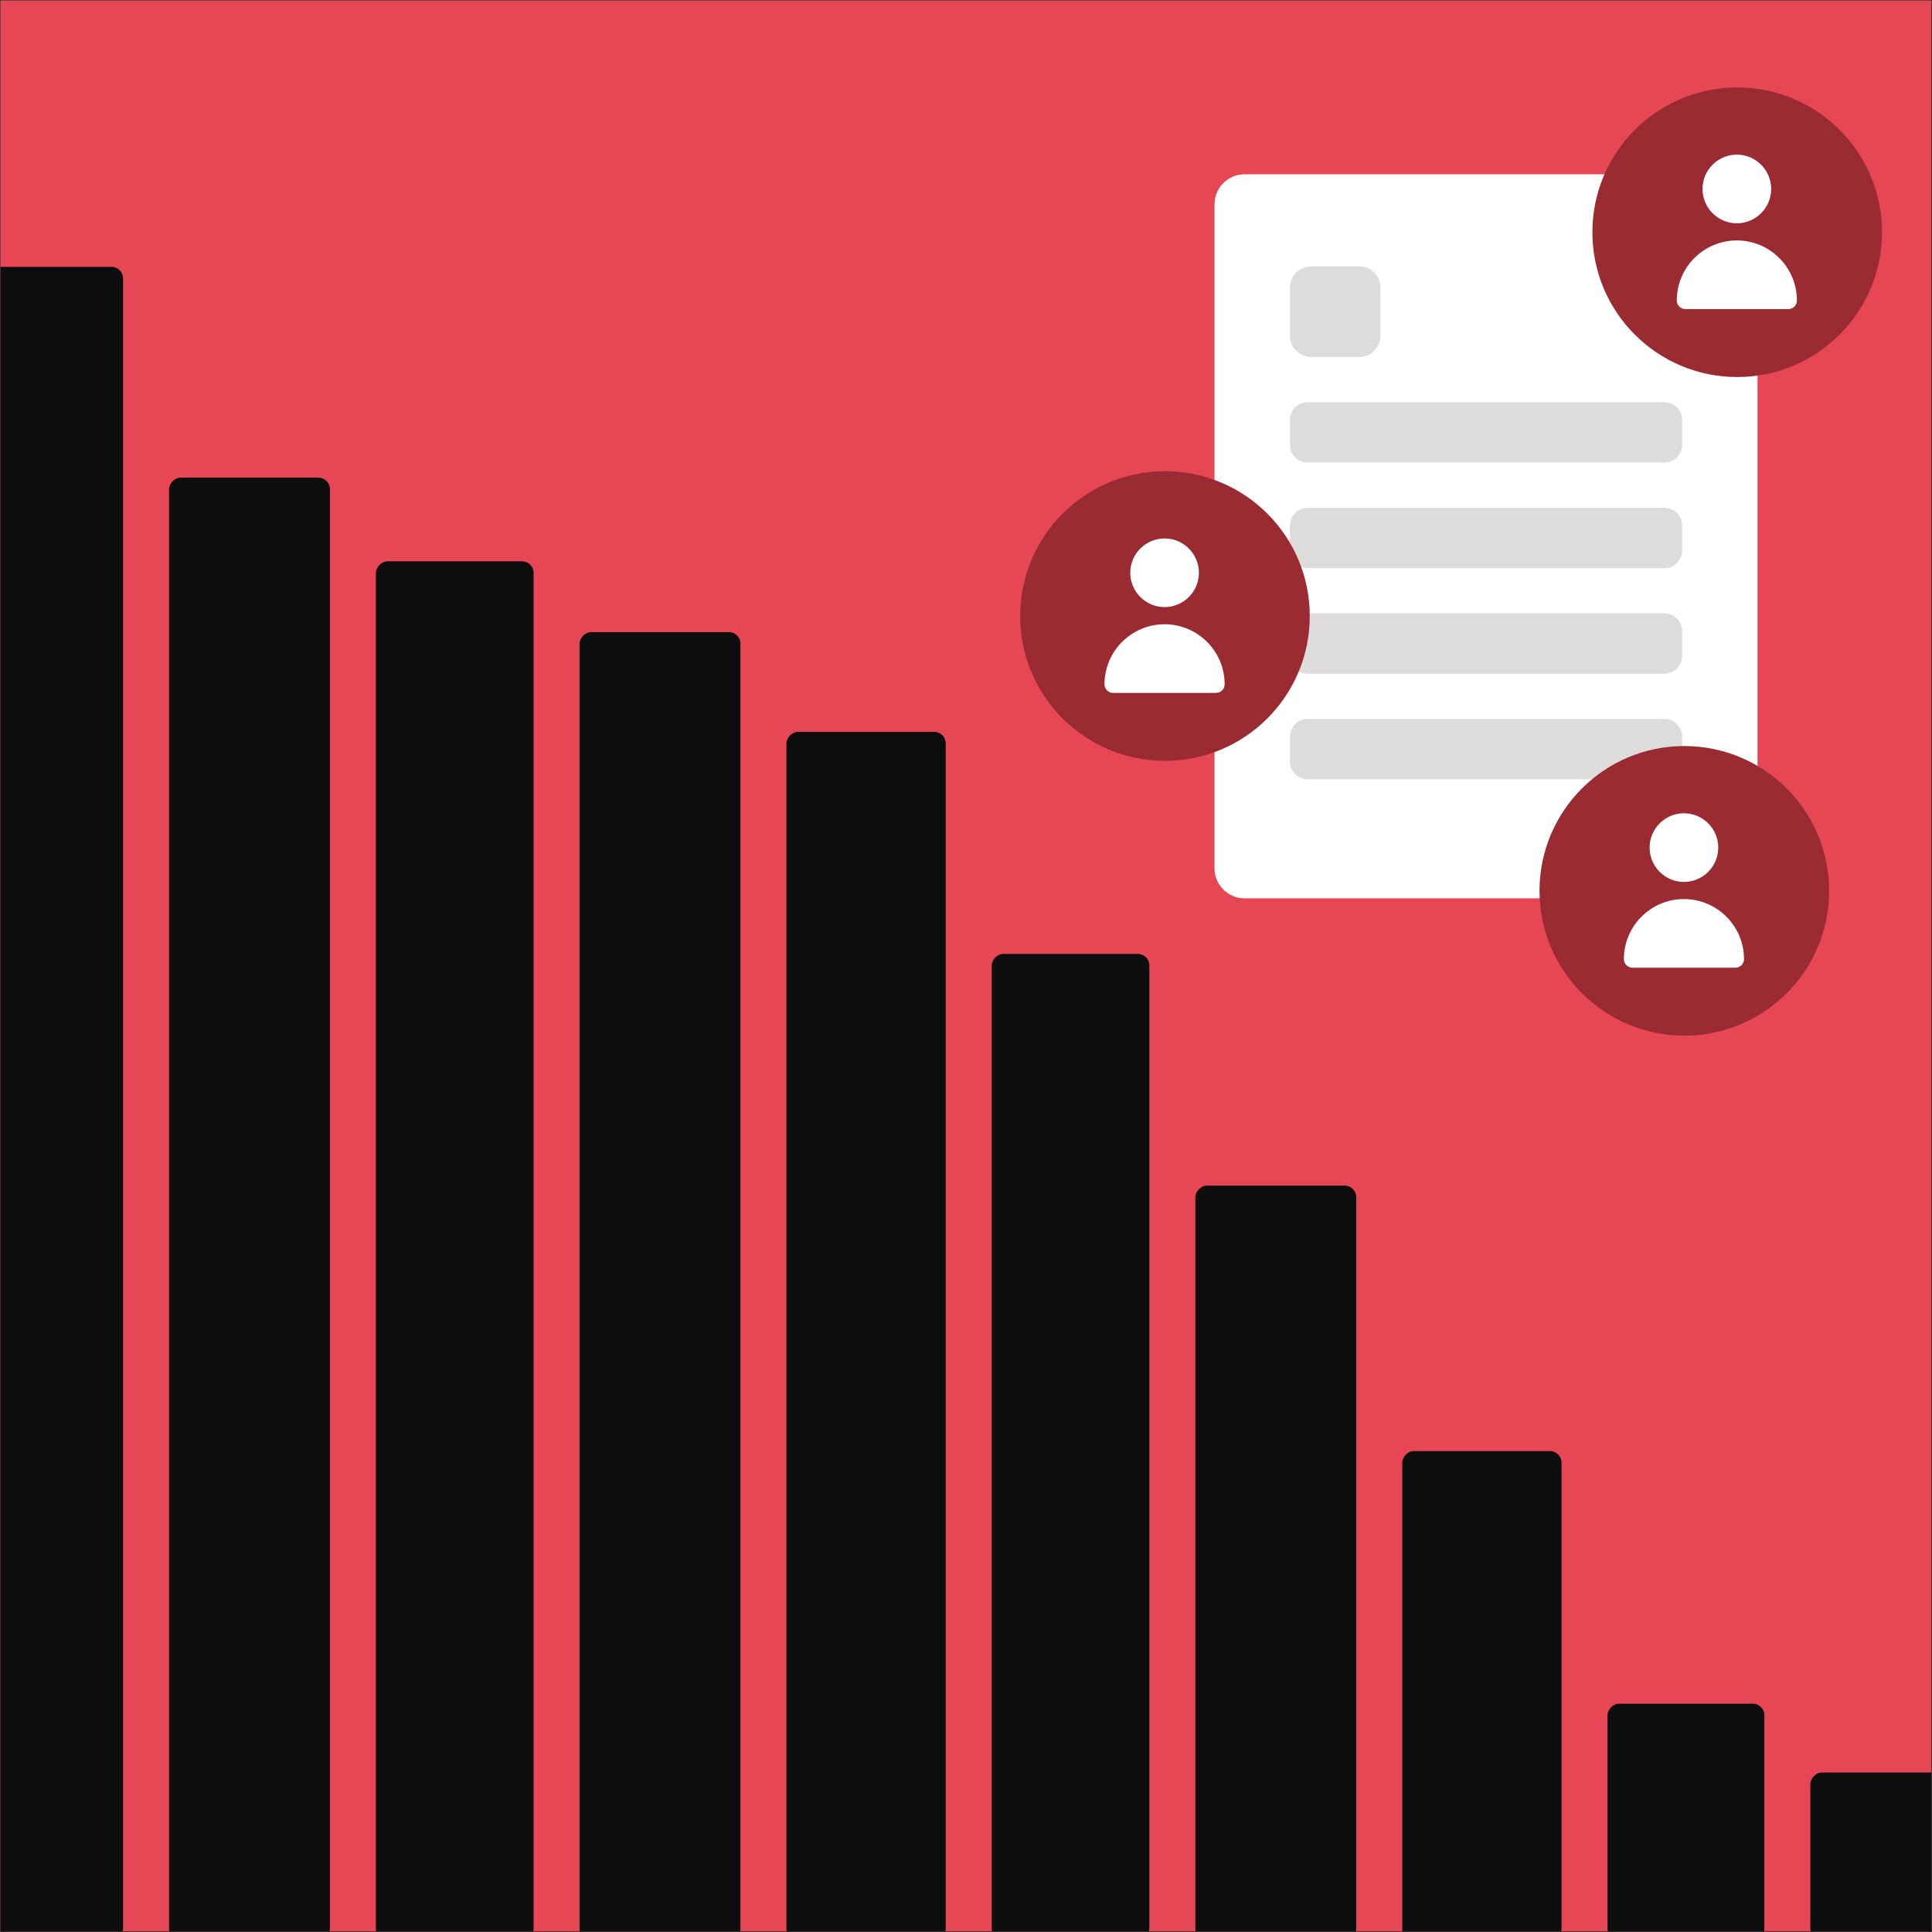 <svg width="1601" height="1601" viewBox="0 0 1601 1601" fill="none" xmlns="http://www.w3.org/2000/svg">
<rect x="0" y="0" width="1601" height="1601" fill="#333333" stroke="none"/>
<g clip-path="url(#clip0_7810_6206)">
<rect width="1600" height="1600" transform="translate(0.414 0.412)" fill="#E74755"/>
<rect width="132" height="139" rx="9.524" transform="matrix(-1 0 0 1 1632.18 1468.82)" fill="#0E0E0E"/>
<rect width="130" height="196" rx="9.524" transform="matrix(-1 0 0 1 1462.09 1411.82)" fill="#0E0E0E"/>
<rect width="132" height="405.333" rx="9.524" transform="matrix(-1 0 0 1 1293.99 1202.49)" fill="#0E0E0E"/>
<rect width="133.333" height="625.333" rx="9.524" transform="matrix(-1 0 0 1 1123.89 982.49)" fill="#0E0E0E"/>
<rect width="130.667" height="817.333" rx="9.524" transform="matrix(-1 0 0 1 952.465 790.49)" fill="#0E0E0E"/>
<rect width="132" height="1001.33" rx="9.524" transform="matrix(-1 0 0 1 783.699 606.49)" fill="#0E0E0E"/>
<rect width="133.333" height="1084" rx="9.524" transform="matrix(-1 0 0 1 613.605 523.823)" fill="#0E0E0E"/>
<rect width="130.667" height="1142.67" rx="9.524" transform="matrix(-1 0 0 1 442.176 465.156)" fill="#0E0E0E"/>
<rect width="133.333" height="1212" rx="9.524" transform="matrix(-1 0 0 1 273.414 395.823)" fill="#0E0E0E"/>
<rect width="132" height="1386.67" rx="9.524" transform="matrix(-1 0 0 1 101.984 221.156)" fill="#0E0E0E"/>
<path d="M1431.43 144.412H1031.4C1017.6 144.412 1006.41 155.599 1006.41 169.398V719.45C1006.41 733.249 1017.6 744.436 1031.4 744.436H1431.43C1445.23 744.436 1456.41 733.249 1456.41 719.45V169.398C1456.41 155.599 1445.23 144.412 1431.43 144.412Z" fill="white"/>
<path d="M1126.44 220.765H1086.47C1076.8 220.765 1068.96 228.603 1068.96 238.273V278.251C1068.96 287.92 1076.8 295.759 1086.47 295.759H1126.44C1136.11 295.759 1143.95 287.92 1143.95 278.251V238.273C1143.95 228.603 1136.11 220.765 1126.44 220.765Z" fill="#DEDCDA"/>
<path d="M1379.28 333.271H1083.63C1075.53 333.271 1068.96 339.84 1068.96 347.943V368.606C1068.96 376.709 1075.53 383.278 1083.63 383.278H1379.28C1387.39 383.278 1393.96 376.709 1393.96 368.606V347.943C1393.96 339.84 1387.39 333.271 1379.28 333.271Z" fill="#DEDCDA"/>
<path d="M1379.28 420.829H1083.63C1075.53 420.829 1068.96 427.398 1068.96 435.502V456.164C1068.96 464.268 1075.53 470.837 1083.63 470.837H1379.28C1387.39 470.837 1393.96 464.268 1393.96 456.164V435.502C1393.96 427.398 1387.39 420.829 1379.28 420.829Z" fill="#DEDCDA"/>
<path d="M1379.28 508.282H1083.63C1075.53 508.282 1068.96 514.851 1068.96 522.955V543.617C1068.96 551.721 1075.53 558.29 1083.63 558.29H1379.28C1387.39 558.29 1393.96 551.721 1393.96 543.617V522.955C1393.96 514.851 1387.39 508.282 1379.28 508.282Z" fill="#DEDCDA"/>
<path d="M1379.28 595.776H1083.63C1075.53 595.776 1068.96 602.346 1068.96 610.449V631.111C1068.96 639.215 1075.53 645.784 1083.63 645.784H1379.28C1387.39 645.784 1393.96 639.215 1393.96 631.111V610.449C1393.96 602.346 1387.39 595.776 1379.28 595.776Z" fill="#DEDCDA"/>
<circle cx="965.367" cy="510.498" r="120" fill="#9A2B33"/>
<path d="M965.059 517.305C992.499 517.305 1014.83 539.632 1014.83 567.079C1014.83 571.004 1011.65 574.189 1007.72 574.189H922.396C918.464 574.189 915.285 571.004 915.285 567.079C915.285 539.632 937.619 517.305 965.059 517.305ZM965.059 446.199C980.745 446.199 993.501 458.956 993.501 474.641C993.501 490.327 980.745 503.084 965.059 503.084C949.373 503.084 936.617 490.327 936.617 474.641C936.617 458.956 949.373 446.199 965.059 446.199Z" fill="white"/>
<circle cx="1395.75" cy="738.23" r="120" fill="#9A2B33"/>
<path d="M1395.44 745.037C1422.88 745.037 1445.22 767.364 1445.22 794.811C1445.22 798.736 1442.04 801.922 1438.11 801.922H1352.78C1348.85 801.922 1345.67 798.736 1345.67 794.811C1345.67 767.364 1368 745.037 1395.44 745.037ZM1395.44 673.932C1411.13 673.932 1423.88 686.688 1423.88 702.374C1423.88 718.06 1411.13 730.816 1395.44 730.816C1379.76 730.816 1367 718.06 1367 702.374C1367 686.688 1379.76 673.932 1395.44 673.932Z" fill="white"/>
<circle cx="1439.58" cy="192.441" r="120" fill="#9A2B33"/>
<path d="M1439.27 199.248C1466.71 199.248 1489.05 221.575 1489.05 249.022C1489.05 252.947 1485.87 256.133 1481.94 256.133H1396.61C1392.68 256.133 1389.5 252.947 1389.5 249.022C1389.5 221.575 1411.83 199.248 1439.27 199.248ZM1439.27 128.143C1454.96 128.143 1467.72 140.899 1467.72 156.585C1467.72 172.271 1454.96 185.027 1439.27 185.027C1423.59 185.027 1410.83 172.271 1410.83 156.585C1410.83 140.899 1423.59 128.143 1439.27 128.143Z" fill="white"/>
</g>
<defs>
<clipPath id="clip0_7810_6206">
<rect width="1600" height="1600" fill="white" transform="translate(0.414 0.412)"/>
</clipPath>
</defs>
</svg>
